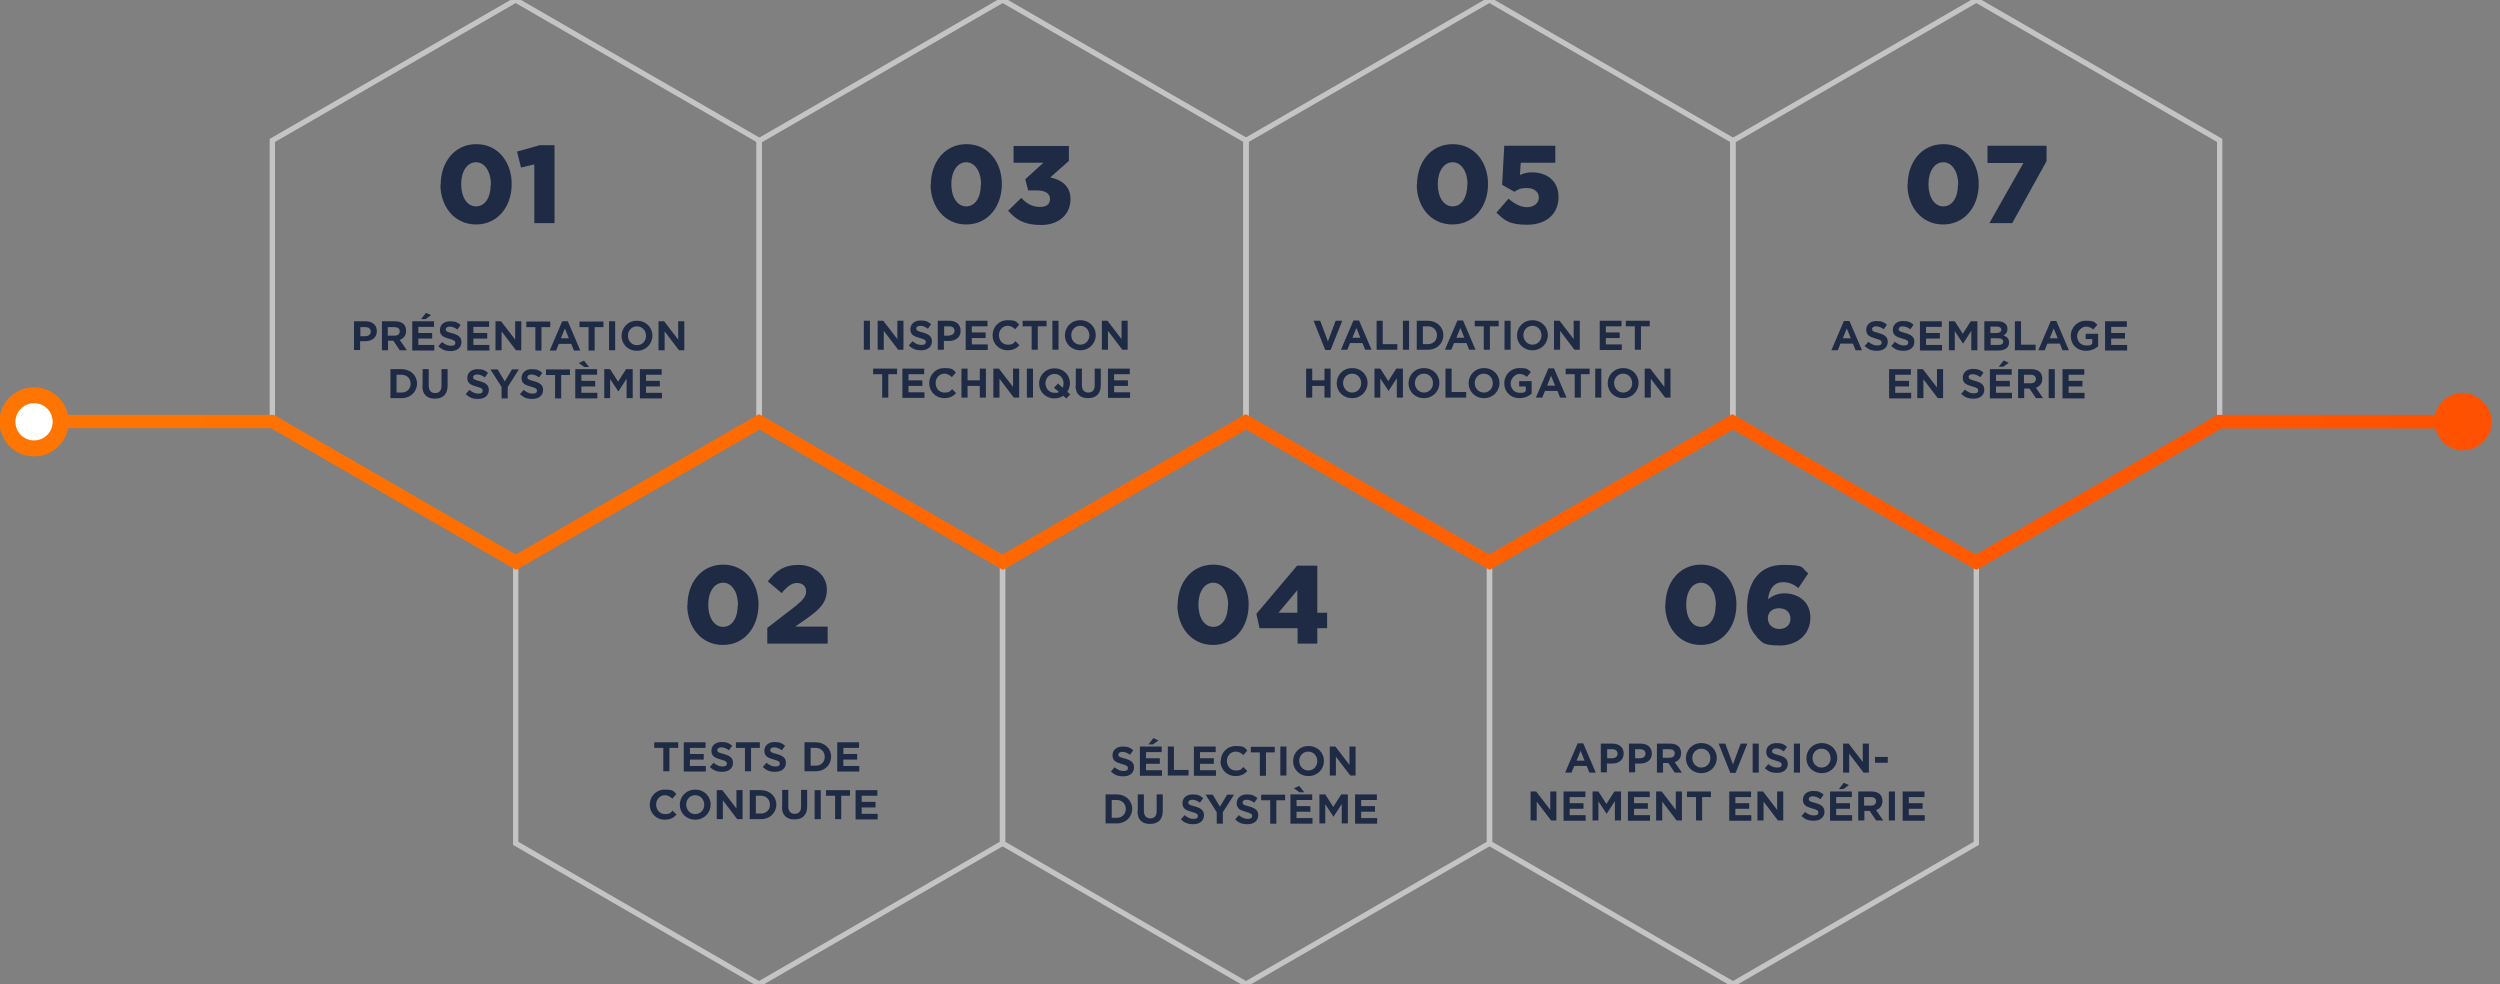 <?xml version="1.0" encoding="UTF-8"?>
<svg xmlns="http://www.w3.org/2000/svg" xmlns:xlink="http://www.w3.org/1999/xlink" id="Ebene_1" version="1.1" viewBox="0 0 940 370">
  <rect x="0" y="0" width="940" height="370" fill="#808080" stroke="none"/>
  <defs>
    <style>
      .st0 {
        fill: url(#Unbenannter_Verlauf_4);
      }

      .st1 {
        fill: none;
        stroke: #c4c4c4;
        stroke-width: 2px;
      }

      .st2 {
        isolation: isolate;
      }

      .st3 {
        fill: #1f2a44;
      }

      .st4 {
        fill: #fff;
        stroke: #ff7500;
        stroke-width: 6px;
      }
    </style>
    <linearGradient id="Unbenannter_Verlauf_4" data-name="Unbenannter Verlauf 4" x1="11.9" y1="-1766.8" x2="937.2" y2="-1766.8" gradientTransform="translate(0 -1585.8) scale(1 -1)" gradientUnits="userSpaceOnUse">
      <stop offset="0" stop-color="#ff7500"></stop>
      <stop offset="1" stop-color="#ff5101"></stop>
    </linearGradient>
  </defs>
  <path id="Pfad_14244" class="st1" d="M193.9,211.4l-91.5-52.9V52.8L193.9,0h0l91.5,52.8v105.7l-91.5,52.9Z"></path>
  <path id="Pfad_14244-2" class="st1" d="M560,211.4l-91.5-52.9V52.8L560,0h0l91.5,52.8v105.7l-91.5,52.9Z"></path>
  <path id="Pfad_14244-3" class="st1" d="M377,211.4l-91.5-52.9V52.9L377,0h0l91.5,52.8v105.7l-91.5,52.9Z"></path>
  <path id="Pfad_14244-4" class="st1" d="M285.4,370l-91.5-52.9v-105.7l91.5-52.8h0l91.5,52.8v105.7l-91.5,52.9Z"></path>
  <path id="Pfad_14244-5" class="st1" d="M743.1,211.4l-91.5-52.9V52.9L743.1,0h0l91.5,52.8v105.7l-91.5,52.9Z"></path>
  <path id="Pfad_14244-6" class="st1" d="M651.6,370l-91.5-52.9v-105.7l91.5-52.8h0l91.5,52.8v105.7l-91.5,52.9Z"></path>
  <path id="Pfad_14244-7" class="st1" d="M468.5,370l-91.5-52.9v-105.7l91.5-52.8h0l91.5,52.8v105.7l-91.5,52.9Z"></path>
  <g class="st2">
    <path class="st3" d="M442.8,227.5h0c0-8.4,5.2-15.2,13.4-15.2s13.3,6.8,13.3,15h0c0,8.4-5.2,15.2-13.4,15.2s-13.4-6.8-13.4-15ZM461.8,227.5h0c0-4.8-2.3-8.4-5.6-8.4s-5.6,3.4-5.6,8.2h0c0,4.9,2.2,8.4,5.6,8.4s5.5-3.4,5.5-8.2Z"></path>
    <path class="st3" d="M487.8,236.2h-14.2l-1.2-5.4,15.3-18.1h7.6v17.7h3.7v5.8h-3.7v5.8h-7.4v-5.8ZM487.8,230.4v-8.5l-7.1,8.5h7.1Z"></path>
  </g>
  <g class="st2">
    <path class="st3" d="M258.5,227.5h0c0-8.4,5.2-15.2,13.4-15.2s13.3,6.8,13.3,15h0c0,8.4-5.2,15.2-13.4,15.2s-13.4-6.8-13.4-15ZM277.5,227.5h0c0-4.8-2.3-8.4-5.6-8.4s-5.6,3.4-5.6,8.2h0c0,4.9,2.2,8.4,5.6,8.4s5.5-3.4,5.5-8.2Z"></path>
    <path class="st3" d="M288.5,236.1l10.6-8.2c2.9-2.3,4-3.7,4-5.6s-1.4-3.1-3.4-3.1-3.6,1.2-5.8,3.8l-5.2-4.4c3.1-4,6.1-6.2,11.6-6.2s10.6,3.7,10.6,9.2h0c0,4.8-2.4,7.2-6.9,10.5l-5,3.5h12.2v6.4h-22.7v-5.9Z"></path>
  </g>
  <g class="st2">
    <path class="st3" d="M626.2,227.5h0c0-8.4,5.2-15.2,13.4-15.2s13.3,6.8,13.3,15h0c0,8.4-5.2,15.2-13.4,15.2s-13.4-6.8-13.4-15ZM645.2,227.5h0c0-4.8-2.3-8.4-5.6-8.4s-5.6,3.4-5.6,8.2h0c0,4.9,2.2,8.4,5.6,8.4s5.5-3.4,5.5-8.2Z"></path>
    <path class="st3" d="M660.5,239.3c-2.2-2.2-3.6-5.4-3.6-10.9h0c0-9.1,4.4-16,13.4-16s6.8,1.1,9.6,3.2l-3.7,5.5c-1.8-1.4-3.4-2.2-5.8-2.2-4.2,0-5.4,4-5.6,6.4h0c1.8-1.4,3.7-2.2,6.2-2.2,5.2,0,9.7,3.2,9.7,9.1h0c0,6.5-5.1,10.5-11.5,10.5s-6.7-1.2-8.8-3.3ZM673.2,232.6h0c0-2.3-1.6-3.9-4.3-3.9s-4.2,1.6-4.2,3.8h0c0,2.2,1.7,4,4.3,4s4.2-1.6,4.2-3.8Z"></path>
  </g>
  <g class="st2">
    <path class="st3" d="M165.7,69.4h0c0-8.4,5.2-15.2,13.4-15.2s13.3,6.8,13.3,15h0c0,8.4-5.2,15.2-13.4,15.2s-13.4-6.8-13.4-15ZM184.6,69.4h0c0-4.8-2.3-8.4-5.6-8.4s-5.6,3.4-5.6,8.2h0c0,4.9,2.2,8.4,5.6,8.4s5.5-3.4,5.5-8.2Z"></path>
    <path class="st3" d="M200.9,61.8l-5,1.2-1.5-6,8.5-2.4h5.6v29.3h-7.6v-22Z"></path>
  </g>
  <g class="st2">
    <path class="st3" d="M532.8,69.4h0c0-8.4,5.2-15.2,13.4-15.2s13.3,6.8,13.3,15h0c0,8.4-5.2,15.2-13.4,15.2s-13.4-6.8-13.4-15ZM551.8,69.4h0c0-4.8-2.3-8.4-5.6-8.4s-5.6,3.4-5.6,8.2h0c0,4.9,2.2,8.4,5.6,8.4s5.5-3.4,5.5-8.2Z"></path>
    <path class="st3" d="M562.7,79.9l4.5-5.2c2.3,2,4.6,3.2,7,3.2s4.4-1.4,4.4-3.6h0c0-2.2-1.8-3.6-4.5-3.6s-3.3.6-4.7,1.4l-4.6-2.6.8-14.7h19.2v6.4h-13l-.3,4.6c1.3-.6,2.6-1,4.5-1,5.3,0,10,2.9,10,9.3h0c0,6.5-4.8,10.4-11.8,10.4s-8.6-1.8-11.6-4.6Z"></path>
  </g>
  <g class="st2">
    <path class="st3" d="M717.3,69.4h0c0-8.4,5.2-15.2,13.4-15.2s13.3,6.8,13.3,15h0c0,8.4-5.2,15.2-13.4,15.2s-13.4-6.8-13.4-15ZM736.3,69.4h0c0-4.8-2.3-8.4-5.6-8.4s-5.6,3.4-5.6,8.2h0c0,4.9,2.2,8.4,5.6,8.4s5.5-3.4,5.5-8.2Z"></path>
    <path class="st3" d="M760.8,61.3h-13.5v-6.5h22.2v5.8l-12.9,23.3h-8.6l12.8-22.6Z"></path>
  </g>
  <g class="st2">
    <path class="st3" d="M350,69.4h0c0-8.4,5.2-15.2,13.4-15.2s13.3,6.8,13.3,15h0c0,8.4-5.2,15.2-13.4,15.2s-13.4-6.8-13.4-15ZM368.9,69.4h0c0-4.8-2.3-8.4-5.6-8.4s-5.6,3.4-5.6,8.2h0c0,4.9,2.2,8.4,5.6,8.4s5.5-3.4,5.5-8.2Z"></path>
    <path class="st3" d="M379,79.3l5-4.9c2,2.2,4.2,3.4,7,3.4s3.8-1.2,3.8-3h0c0-2.1-1.8-3.2-5-3.2h-3.2l-1.1-4.2,6.8-6.2h-11.2v-6.3h20.8v5.6l-7,6.2c4.1.9,7.6,3.1,7.6,8.2h0c0,5.9-4.6,9.7-11,9.7s-9.4-2-12.2-5.1Z"></path>
  </g>
  <path class="st0" d="M926.3,169.4c-5.1,0-9.4-3.5-10.5-8.3h-80.5s-92.2,53.2-92.2,53.2l-91.5-52.8-91.5,52.8-91.5-52.8-91.5,52.8-91.5-52.8-90.3,52.1-1.2.7-92.2-53.3H11.9v-5h91.1l90.9,52.5,91.5-52.8,91.5,52.8,91.5-52.8,91.5,52.8,91.5-52.8,91.5,52.8,90.9-52.5h81.8c1.1-4.8,5.4-8.3,10.5-8.3s10.8,4.9,10.8,10.8-4.9,10.8-10.8,10.8Z"></path>
  <circle class="st4" cx="12.8" cy="158.6" r="10"></circle>
  <g class="st2">
    <path class="st3" d="M133.1,120.8h4.4c2.6,0,4.2,1.5,4.2,3.7h0c0,2.6-2,3.8-4.4,3.8h-1.9v3.3h-2.3v-10.9ZM137.4,126.4c1.2,0,2-.7,2-1.7h0c0-1.1-.8-1.7-2-1.7h-1.9v3.4h2Z"></path>
    <path class="st3" d="M143.6,120.8h5c1.4,0,2.5.4,3.2,1.1.6.6.9,1.5.9,2.5h0c0,1.8-1,2.9-2.4,3.4l2.7,3.9h-2.7l-2.4-3.6h-2v3.6h-2.3v-10.9ZM148.4,126.2c1.2,0,1.9-.6,1.9-1.6h0c0-1.1-.8-1.6-2-1.6h-2.5v3.2h2.5Z"></path>
    <path class="st3" d="M155,120.8h8.2v2.1h-5.9v2.3h5.2v2.1h-5.2v2.4h6v2.1h-8.3v-10.9ZM160.1,117.6l2,.9-2.1,1.5h-1.7l1.9-2.4Z"></path>
    <path class="st3" d="M164.8,130.2l1.4-1.6c1,.8,2,1.4,3.3,1.4s1.7-.4,1.7-1.1h0c0-.7-.4-1-2.2-1.5-2.2-.6-3.6-1.2-3.6-3.3h0c0-2,1.6-3.3,3.8-3.3s2.9.5,4,1.4l-1.2,1.7c-1-.7-1.9-1.1-2.9-1.1s-1.5.5-1.5,1h0c0,.8.5,1,2.4,1.5,2.2.6,3.5,1.4,3.5,3.3h0c0,2.2-1.7,3.4-4,3.4s-3.3-.6-4.6-1.7Z"></path>
    <path class="st3" d="M175.7,120.8h8.2v2.1h-5.9v2.3h5.2v2.1h-5.2v2.4h6v2.1h-8.3v-10.9Z"></path>
    <path class="st3" d="M186.3,120.8h2.1l5.3,6.9v-6.9h2.3v10.9h-2l-5.4-7.1v7.1h-2.3v-10.9Z"></path>
    <path class="st3" d="M201.3,123h-3.4v-2.1h9v2.1h-3.3v8.8h-2.3v-8.8Z"></path>
    <path class="st3" d="M211.4,120.8h2.1l4.7,11h-2.4l-1-2.5h-4.7l-1,2.5h-2.4l4.7-11ZM213.9,127.2l-1.5-3.7-1.5,3.7h3.1Z"></path>
    <path class="st3" d="M221.3,123h-3.4v-2.1h9v2.1h-3.3v8.8h-2.3v-8.8Z"></path>
    <path class="st3" d="M229,120.8h2.3v10.9h-2.3v-10.9Z"></path>
    <path class="st3" d="M233.7,126.3h0c0-3.1,2.4-5.7,5.8-5.7s5.8,2.5,5.8,5.6h0c0,3.1-2.4,5.7-5.8,5.7s-5.8-2.5-5.8-5.6ZM242.9,126.3h0c0-2-1.4-3.6-3.4-3.6s-3.4,1.6-3.4,3.5h0c0,1.9,1.4,3.6,3.4,3.6s3.4-1.6,3.4-3.5Z"></path>
    <path class="st3" d="M247.6,120.8h2.1l5.3,6.9v-6.9h2.3v10.9h-2l-5.4-7.1v7.1h-2.3v-10.9Z"></path>
    <path class="st3" d="M146.8,138.8h4.2c3.4,0,5.8,2.4,5.8,5.4h0c0,3.1-2.4,5.5-5.8,5.5h-4.2v-10.9ZM149.1,140.9v6.7h1.9c2,0,3.4-1.4,3.4-3.3h0c0-2-1.4-3.4-3.4-3.4h-1.9Z"></path>
    <path class="st3" d="M158.9,145.1v-6.3h2.3v6.2c0,1.8.9,2.8,2.4,2.8s2.4-.9,2.4-2.7v-6.3h2.3v6.2c0,3.3-1.8,4.9-4.8,4.9s-4.7-1.6-4.7-4.8Z"></path>
    <path class="st3" d="M175.1,148.2l1.4-1.6c1,.8,2,1.4,3.3,1.4s1.7-.4,1.7-1.1h0c0-.7-.4-1-2.2-1.5-2.2-.6-3.6-1.2-3.6-3.3h0c0-2,1.6-3.3,3.8-3.3s2.9.5,4,1.4l-1.2,1.7c-1-.7-1.9-1.1-2.9-1.1s-1.5.5-1.5,1h0c0,.8.5,1,2.4,1.5,2.2.6,3.5,1.4,3.5,3.3h0c0,2.2-1.7,3.4-4,3.4s-3.3-.6-4.6-1.7Z"></path>
    <path class="st3" d="M188.6,145.5l-4.2-6.6h2.7l2.7,4.5,2.7-4.5h2.6l-4.2,6.6v4.3h-2.3v-4.3Z"></path>
    <path class="st3" d="M195.5,148.2l1.4-1.6c1,.8,2,1.4,3.3,1.4s1.7-.4,1.7-1.1h0c0-.7-.4-1-2.2-1.5-2.2-.6-3.6-1.2-3.6-3.3h0c0-2,1.6-3.3,3.8-3.3s2.9.5,4,1.4l-1.2,1.7c-1-.7-1.9-1.1-2.9-1.1s-1.5.5-1.5,1h0c0,.8.5,1,2.4,1.5,2.2.6,3.5,1.4,3.5,3.3h0c0,2.2-1.7,3.4-4,3.4s-3.3-.6-4.6-1.7Z"></path>
    <path class="st3" d="M208.7,141h-3.4v-2.1h9v2.1h-3.3v8.8h-2.3v-8.8Z"></path>
    <path class="st3" d="M216.3,138.8h8.2v2.1h-5.9v2.3h5.2v2.1h-5.2v2.4h6v2.1h-8.3v-10.9ZM219.7,138l-2.1-1.5,2-.9,1.9,2.4h-1.7Z"></path>
    <path class="st3" d="M226.9,138.8h2.5l3,4.7,3-4.7h2.5v10.9h-2.3v-7.3l-3.1,4.8h0l-3.1-4.7v7.2h-2.2v-10.9Z"></path>
    <path class="st3" d="M240.6,138.8h8.2v2.1h-5.9v2.3h5.2v2.1h-5.2v2.4h6v2.1h-8.3v-10.9Z"></path>
  </g>
  <g class="st2">
    <path class="st3" d="M324.8,120.6h2.3v10.9h-2.3v-10.9Z"></path>
    <path class="st3" d="M330,120.6h2.1l5.3,6.9v-6.9h2.3v10.9h-2l-5.4-7.1v7.1h-2.3v-10.9Z"></path>
    <path class="st3" d="M341.7,129.9l1.4-1.6c1,.8,2,1.4,3.3,1.4s1.7-.4,1.7-1.1h0c0-.7-.4-1-2.2-1.5-2.2-.6-3.6-1.2-3.6-3.3h0c0-2,1.6-3.3,3.8-3.3s2.9.5,4,1.4l-1.2,1.7c-1-.7-1.9-1.1-2.9-1.1s-1.5.5-1.5,1h0c0,.8.5,1,2.4,1.5,2.2.6,3.5,1.4,3.5,3.3h0c0,2.2-1.7,3.4-4,3.4s-3.3-.6-4.6-1.7Z"></path>
    <path class="st3" d="M352.6,120.6h4.4c2.6,0,4.2,1.5,4.2,3.8h0c0,2.5-2,3.8-4.4,3.8h-1.9v3.3h-2.3v-10.9ZM356.9,126.1c1.2,0,2-.7,2-1.7h0c0-1.1-.8-1.7-2-1.7h-1.9v3.5h2Z"></path>
    <path class="st3" d="M363.1,120.6h8.2v2.1h-5.9v2.3h5.2v2.1h-5.2v2.4h6v2.1h-8.3v-10.9Z"></path>
    <path class="st3" d="M373.2,126.1h0c0-3.1,2.3-5.7,5.7-5.7s3.3.7,4.3,1.7l-1.5,1.7c-.9-.8-1.7-1.3-2.8-1.3-1.9,0-3.3,1.6-3.3,3.5h0c0,2,1.3,3.6,3.3,3.6s2.1-.5,2.9-1.3l1.5,1.5c-1.1,1.2-2.4,1.9-4.5,1.9-3.2,0-5.6-2.5-5.6-5.6Z"></path>
    <path class="st3" d="M387.9,122.7h-3.4v-2.1h9v2.1h-3.3v8.8h-2.3v-8.8Z"></path>
    <path class="st3" d="M395.7,120.6h2.3v10.9h-2.3v-10.9Z"></path>
    <path class="st3" d="M400.4,126.1h0c0-3.1,2.4-5.7,5.8-5.7s5.8,2.5,5.8,5.6h0c0,3.1-2.4,5.7-5.8,5.7s-5.8-2.5-5.8-5.6ZM409.6,126.1h0c0-2-1.4-3.6-3.4-3.6s-3.4,1.6-3.4,3.5h0c0,2,1.4,3.6,3.4,3.6s3.4-1.6,3.4-3.5Z"></path>
    <path class="st3" d="M414.3,120.6h2.1l5.3,6.9v-6.9h2.3v10.9h-2l-5.4-7.1v7.1h-2.3v-10.9Z"></path>
    <path class="st3" d="M331.7,140.7h-3.4v-2.1h9v2.1h-3.3v8.8h-2.3v-8.8Z"></path>
    <path class="st3" d="M339.3,138.6h8.2v2.1h-5.9v2.3h5.2v2.1h-5.2v2.4h6v2.1h-8.3v-10.9Z"></path>
    <path class="st3" d="M349.4,144.1h0c0-3.1,2.3-5.7,5.7-5.7s3.3.7,4.3,1.7l-1.5,1.7c-.9-.8-1.7-1.3-2.8-1.3-1.9,0-3.3,1.6-3.3,3.5h0c0,2,1.3,3.6,3.3,3.6s2.1-.5,2.9-1.3l1.5,1.5c-1.1,1.2-2.4,1.9-4.5,1.9-3.2,0-5.6-2.5-5.6-5.6Z"></path>
    <path class="st3" d="M361.5,138.6h2.3v4.4h4.6v-4.4h2.3v10.9h-2.3v-4.4h-4.6v4.4h-2.3v-10.9Z"></path>
    <path class="st3" d="M373.5,138.6h2.1l5.3,6.9v-6.9h2.3v10.9h-2l-5.4-7.1v7.1h-2.3v-10.9Z"></path>
    <path class="st3" d="M386.1,138.6h2.3v10.9h-2.3v-10.9Z"></path>
    <path class="st3" d="M401,149.9l-1.2-1.1c-.9.6-2,1-3.3,1-3.4,0-5.8-2.5-5.8-5.6h0c0-3.1,2.4-5.7,5.8-5.7s5.8,2.5,5.8,5.6h0c0,1.2-.4,2.3-1,3.2l1.1,1-1.5,1.6ZM398.1,147.3l-1.8-1.5,1.5-1.6,1.8,1.6c.2-.5.3-1,.3-1.6h0c0-2-1.4-3.6-3.4-3.6s-3.4,1.6-3.4,3.5h0c0,2,1.4,3.6,3.4,3.6s1.1-.1,1.5-.3Z"></path>
    <path class="st3" d="M404.5,144.9v-6.3h2.3v6.2c0,1.8.9,2.8,2.4,2.8s2.4-.9,2.4-2.7v-6.3h2.3v6.2c0,3.3-1.8,4.9-4.8,4.9s-4.7-1.6-4.7-4.8Z"></path>
    <path class="st3" d="M416.6,138.6h8.2v2.1h-5.9v2.3h5.2v2.1h-5.2v2.4h6v2.1h-8.3v-10.9Z"></path>
  </g>
  <g class="st2">
    <path class="st3" d="M493.9,120.6h2.5l2.9,7.8,2.9-7.8h2.5l-4.4,11h-2l-4.4-11Z"></path>
    <path class="st3" d="M508.9,120.5h2.1l4.7,11h-2.4l-1-2.5h-4.7l-1,2.5h-2.4l4.7-11ZM511.5,127l-1.5-3.7-1.5,3.7h3.1Z"></path>
    <path class="st3" d="M517.6,120.6h2.3v8.8h5.5v2.1h-7.8v-10.9Z"></path>
    <path class="st3" d="M527.5,120.6h2.3v10.9h-2.3v-10.9Z"></path>
    <path class="st3" d="M532.7,120.6h4.2c3.4,0,5.8,2.4,5.8,5.4h0c0,3.1-2.4,5.5-5.8,5.5h-4.2v-10.9ZM535,122.7v6.7h1.9c2,0,3.4-1.4,3.4-3.3h0c0-2-1.4-3.4-3.4-3.4h-1.9Z"></path>
    <path class="st3" d="M548,120.5h2.1l4.7,11h-2.4l-1-2.5h-4.7l-1,2.5h-2.4l4.7-11ZM550.6,127l-1.5-3.7-1.5,3.7h3.1Z"></path>
    <path class="st3" d="M557.9,122.7h-3.4v-2.1h9v2.1h-3.3v8.8h-2.3v-8.8Z"></path>
    <path class="st3" d="M565.7,120.6h2.3v10.9h-2.3v-10.9Z"></path>
    <path class="st3" d="M570.4,126.1h0c0-3.1,2.4-5.7,5.8-5.7s5.8,2.5,5.8,5.6h0c0,3.1-2.4,5.7-5.8,5.7s-5.8-2.5-5.8-5.6ZM579.6,126.1h0c0-2-1.4-3.6-3.4-3.6s-3.4,1.6-3.4,3.5h0c0,1.9,1.4,3.6,3.4,3.6s3.4-1.6,3.4-3.5Z"></path>
    <path class="st3" d="M584.3,120.6h2.1l5.3,6.9v-6.9h2.3v10.9h-2l-5.4-7.1v7.1h-2.3v-10.9Z"></path>
    <path class="st3" d="M601.5,120.6h8.2v2.1h-5.9v2.3h5.2v2.1h-5.2v2.4h6v2.1h-8.3v-10.9Z"></path>
    <path class="st3" d="M614.7,122.7h-3.4v-2.1h9v2.1h-3.3v8.8h-2.3v-8.8Z"></path>
    <path class="st3" d="M491.1,138.6h2.3v4.4h4.6v-4.4h2.3v10.9h-2.3v-4.4h-4.6v4.4h-2.3v-10.9Z"></path>
    <path class="st3" d="M502.6,144.1h0c0-3.1,2.4-5.7,5.8-5.7s5.8,2.5,5.8,5.6h0c0,3.1-2.4,5.7-5.8,5.7s-5.8-2.5-5.8-5.6ZM511.8,144.1h0c0-2-1.4-3.6-3.4-3.6s-3.4,1.6-3.4,3.5h0c0,1.9,1.4,3.6,3.4,3.6s3.4-1.6,3.4-3.5Z"></path>
    <path class="st3" d="M516.5,138.6h2.5l3,4.7,3-4.7h2.5v10.9h-2.3v-7.3l-3.1,4.8h0l-3.1-4.7v7.2h-2.2v-10.9Z"></path>
    <path class="st3" d="M529.6,144.1h0c0-3.1,2.4-5.7,5.8-5.7s5.8,2.5,5.8,5.6h0c0,3.1-2.4,5.7-5.8,5.7s-5.8-2.5-5.8-5.6ZM538.8,144.1h0c0-2-1.4-3.6-3.4-3.6s-3.4,1.6-3.4,3.5h0c0,1.9,1.4,3.6,3.4,3.6s3.4-1.6,3.4-3.5Z"></path>
    <path class="st3" d="M543.5,138.6h2.3v8.8h5.5v2.1h-7.8v-10.9Z"></path>
    <path class="st3" d="M552.2,144.1h0c0-3.1,2.4-5.7,5.8-5.7s5.8,2.5,5.8,5.6h0c0,3.1-2.4,5.7-5.8,5.7s-5.8-2.5-5.8-5.6ZM561.3,144.1h0c0-2-1.4-3.6-3.4-3.6s-3.4,1.6-3.4,3.5h0c0,1.9,1.4,3.6,3.4,3.6s3.4-1.6,3.4-3.5Z"></path>
    <path class="st3" d="M565.6,144.1h0c0-3.1,2.4-5.7,5.7-5.7s3.1.5,4.3,1.5l-1.5,1.8c-.9-.7-1.6-1.1-2.9-1.1s-3.2,1.6-3.2,3.5h0c0,2.1,1.4,3.6,3.4,3.6s1.7-.2,2.3-.7v-1.7h-2.5v-2h4.7v4.7c-1.1,1-2.7,1.7-4.6,1.7-3.4,0-5.7-2.4-5.7-5.6Z"></path>
    <path class="st3" d="M582.2,138.5h2.1l4.7,11h-2.4l-1-2.5h-4.7l-1,2.5h-2.4l4.7-11ZM584.7,145l-1.5-3.7-1.5,3.7h3.1Z"></path>
    <path class="st3" d="M592.1,140.7h-3.4v-2.1h9v2.1h-3.3v8.8h-2.3v-8.8Z"></path>
    <path class="st3" d="M599.8,138.6h2.3v10.9h-2.3v-10.9Z"></path>
    <path class="st3" d="M604.5,144.1h0c0-3.1,2.4-5.7,5.8-5.7s5.8,2.5,5.8,5.6h0c0,3.1-2.4,5.7-5.8,5.7s-5.8-2.5-5.8-5.6ZM613.7,144.1h0c0-2-1.4-3.6-3.4-3.6s-3.4,1.6-3.4,3.5h0c0,1.9,1.4,3.6,3.4,3.6s3.4-1.6,3.4-3.5Z"></path>
    <path class="st3" d="M618.4,138.6h2.1l5.3,6.9v-6.9h2.3v10.9h-2l-5.4-7.1v7.1h-2.3v-10.9Z"></path>
  </g>
  <g class="st2">
    <path class="st3" d="M693.3,120.7h2.1l4.7,11h-2.4l-1-2.5h-4.7l-1,2.5h-2.4l4.7-11ZM695.9,127.2l-1.5-3.7-1.5,3.7h3.1Z"></path>
    <path class="st3" d="M701.1,130.1l1.4-1.6c1,.8,2,1.4,3.3,1.4s1.7-.4,1.7-1.1h0c0-.7-.4-1-2.2-1.5-2.2-.6-3.6-1.2-3.6-3.3h0c0-2,1.6-3.3,3.8-3.3s2.9.5,4,1.4l-1.2,1.7c-1-.7-1.9-1.1-2.9-1.1s-1.5.5-1.5,1h0c0,.8.5,1,2.4,1.5,2.2.6,3.5,1.4,3.5,3.3h0c0,2.2-1.7,3.4-4,3.4s-3.3-.6-4.6-1.7Z"></path>
    <path class="st3" d="M711.1,130.1l1.4-1.6c1,.8,2,1.4,3.3,1.4s1.7-.4,1.7-1.1h0c0-.7-.4-1-2.2-1.5-2.2-.6-3.6-1.2-3.6-3.3h0c0-2,1.6-3.3,3.8-3.3s2.9.5,4,1.4l-1.2,1.7c-1-.7-1.9-1.1-2.9-1.1s-1.5.5-1.5,1h0c0,.8.5,1,2.4,1.5,2.2.6,3.5,1.4,3.5,3.3h0c0,2.2-1.7,3.4-4,3.4s-3.3-.6-4.6-1.7Z"></path>
    <path class="st3" d="M721.9,120.8h8.2v2.1h-5.9v2.3h5.2v2.1h-5.2v2.4h6v2.1h-8.3v-10.9Z"></path>
    <path class="st3" d="M732.5,120.8h2.5l3,4.7,3-4.7h2.5v10.9h-2.3v-7.3l-3.1,4.8h0l-3.1-4.7v7.2h-2.2v-10.9Z"></path>
    <path class="st3" d="M746.2,120.8h5c1.2,0,2.2.3,2.9,1,.5.5.7,1.1.7,1.9h0c0,1.3-.7,2-1.5,2.4,1.3.5,2.1,1.2,2.1,2.7h0c0,2-1.6,3-4.1,3h-5.2v-10.9ZM752.5,124c0-.7-.6-1.2-1.6-1.2h-2.5v2.4h2.3c1.1,0,1.8-.4,1.8-1.2h0ZM751.3,127.2h-2.8v2.5h2.9c1.1,0,1.8-.4,1.8-1.2h0c0-.8-.6-1.3-1.9-1.3Z"></path>
    <path class="st3" d="M757.6,120.8h2.3v8.8h5.5v2.1h-7.8v-10.9Z"></path>
    <path class="st3" d="M771.1,120.7h2.1l4.7,11h-2.4l-1-2.5h-4.7l-1,2.5h-2.4l4.7-11ZM773.7,127.2l-1.5-3.7-1.5,3.7h3.1Z"></path>
    <path class="st3" d="M778.6,126.3h0c0-3.1,2.4-5.7,5.7-5.7s3.1.5,4.3,1.5l-1.5,1.8c-.9-.7-1.6-1.1-2.9-1.1s-3.2,1.6-3.2,3.5h0c0,2.1,1.4,3.6,3.4,3.6s1.7-.2,2.3-.7v-1.7h-2.5v-2h4.7v4.7c-1.1,1-2.7,1.7-4.6,1.7-3.4,0-5.7-2.4-5.7-5.6Z"></path>
    <path class="st3" d="M791.5,120.8h8.2v2.1h-5.9v2.3h5.2v2.1h-5.2v2.4h6v2.1h-8.3v-10.9Z"></path>
    <path class="st3" d="M710.3,138.8h8.2v2.1h-5.9v2.3h5.2v2.1h-5.2v2.4h6v2.1h-8.3v-10.9Z"></path>
    <path class="st3" d="M720.9,138.8h2.1l5.3,6.9v-6.9h2.3v10.9h-2l-5.4-7.1v7.1h-2.3v-10.9Z"></path>
    <path class="st3" d="M737.4,148.1l1.4-1.6c1,.8,2,1.4,3.3,1.4s1.7-.4,1.7-1.1h0c0-.7-.4-1-2.2-1.5-2.2-.6-3.6-1.2-3.6-3.3h0c0-2,1.6-3.3,3.8-3.3s2.9.5,4,1.4l-1.2,1.7c-1-.7-1.9-1.1-2.9-1.1s-1.5.5-1.5,1h0c0,.8.5,1,2.4,1.5,2.2.6,3.5,1.4,3.5,3.3h0c0,2.2-1.7,3.4-4,3.4s-3.3-.6-4.6-1.7Z"></path>
    <path class="st3" d="M748.2,138.8h8.2v2.1h-5.9v2.3h5.2v2.1h-5.2v2.4h6v2.1h-8.3v-10.9ZM753.3,135.5l2,.9-2.1,1.5h-1.7l1.9-2.4Z"></path>
    <path class="st3" d="M758.8,138.8h5c1.4,0,2.5.4,3.2,1.1.6.6.9,1.5.9,2.5h0c0,1.8-1,2.9-2.4,3.4l2.7,3.9h-2.7l-2.4-3.6h-2v3.6h-2.3v-10.9ZM763.6,144.1c1.2,0,1.9-.6,1.9-1.6h0c0-1.1-.8-1.6-2-1.6h-2.5v3.2h2.5Z"></path>
    <path class="st3" d="M770.3,138.8h2.3v10.9h-2.3v-10.9Z"></path>
    <path class="st3" d="M775.5,138.8h8.2v2.1h-5.9v2.3h5.2v2.1h-5.2v2.4h6v2.1h-8.3v-10.9Z"></path>
  </g>
  <g class="st2">
    <path class="st3" d="M249.4,281.2h-3.4v-2.1h9v2.1h-3.3v8.8h-2.3v-8.8Z"></path>
    <path class="st3" d="M257.1,279.1h8.2v2.1h-5.9v2.3h5.2v2.1h-5.2v2.4h6v2.1h-8.3v-10.9Z"></path>
    <path class="st3" d="M266.9,288.4l1.4-1.6c1,.8,2,1.4,3.3,1.4s1.7-.4,1.7-1.1h0c0-.7-.4-1-2.2-1.5-2.2-.6-3.6-1.2-3.6-3.3h0c0-2,1.6-3.3,3.8-3.3s2.9.5,4,1.4l-1.2,1.7c-1-.7-1.9-1.1-2.9-1.1s-1.5.5-1.5,1h0c0,.8.5,1,2.4,1.5,2.2.6,3.5,1.4,3.5,3.3h0c0,2.2-1.7,3.4-4,3.4s-3.3-.6-4.6-1.7Z"></path>
    <path class="st3" d="M280.1,281.2h-3.4v-2.1h9v2.1h-3.3v8.8h-2.3v-8.8Z"></path>
    <path class="st3" d="M286.8,288.4l1.4-1.6c1,.8,2,1.4,3.3,1.4s1.7-.4,1.7-1.1h0c0-.7-.4-1-2.2-1.5-2.2-.6-3.6-1.2-3.6-3.3h0c0-2,1.6-3.3,3.8-3.3s2.9.5,4,1.4l-1.2,1.7c-1-.7-1.9-1.1-2.9-1.1s-1.5.5-1.5,1h0c0,.8.5,1,2.4,1.5,2.2.6,3.5,1.4,3.5,3.3h0c0,2.2-1.7,3.4-4,3.4s-3.3-.6-4.6-1.7Z"></path>
    <path class="st3" d="M302.5,279.1h4.2c3.4,0,5.8,2.4,5.8,5.4h0c0,3.1-2.4,5.5-5.8,5.5h-4.2v-10.9ZM304.8,281.2v6.7h1.9c2,0,3.4-1.4,3.4-3.3h0c0-2-1.4-3.4-3.4-3.4h-1.9Z"></path>
    <path class="st3" d="M314.8,279.1h8.2v2.1h-5.9v2.3h5.2v2.1h-5.2v2.4h6v2.1h-8.3v-10.9Z"></path>
    <path class="st3" d="M244.3,302.6h0c0-3.1,2.3-5.7,5.7-5.7s3.3.7,4.3,1.7l-1.5,1.7c-.9-.8-1.7-1.3-2.8-1.3-1.9,0-3.3,1.6-3.3,3.5h0c0,1.9,1.3,3.6,3.3,3.6s2.1-.5,2.9-1.3l1.5,1.5c-1.1,1.2-2.4,1.9-4.5,1.9-3.2,0-5.6-2.5-5.6-5.6Z"></path>
    <path class="st3" d="M255.6,302.6h0c0-3.1,2.4-5.7,5.8-5.7s5.8,2.5,5.8,5.6h0c0,3.1-2.4,5.7-5.8,5.7s-5.8-2.5-5.8-5.6ZM264.8,302.6h0c0-2-1.4-3.6-3.4-3.6s-3.4,1.6-3.4,3.5h0c0,1.9,1.4,3.6,3.4,3.6s3.4-1.6,3.4-3.5Z"></path>
    <path class="st3" d="M269.5,297.1h2.1l5.3,6.9v-6.9h2.3v10.9h-2l-5.4-7.1v7.1h-2.3v-10.9Z"></path>
    <path class="st3" d="M281.9,297.1h4.2c3.4,0,5.8,2.4,5.8,5.4h0c0,3.1-2.4,5.5-5.8,5.5h-4.2v-10.9ZM284.2,299.2v6.7h1.9c2,0,3.4-1.4,3.4-3.3h0c0-2-1.4-3.4-3.4-3.4h-1.9Z"></path>
    <path class="st3" d="M294.1,303.3v-6.3h2.3v6.2c0,1.8.9,2.8,2.4,2.8s2.4-.9,2.4-2.7v-6.3h2.3v6.2c0,3.3-1.8,4.9-4.8,4.9s-4.7-1.6-4.7-4.8Z"></path>
    <path class="st3" d="M306.3,297.1h2.3v10.9h-2.3v-10.9Z"></path>
    <path class="st3" d="M314,299.2h-3.4v-2.1h9v2.1h-3.3v8.8h-2.3v-8.8Z"></path>
    <path class="st3" d="M321.7,297.1h8.2v2.1h-5.9v2.3h5.2v2.1h-5.2v2.4h6v2.1h-8.3v-10.9Z"></path>
  </g>
  <g class="st2">
    <path class="st3" d="M417.7,290.1l1.4-1.6c1,.8,2,1.4,3.3,1.4s1.7-.4,1.7-1.1h0c0-.7-.4-1-2.2-1.5-2.2-.6-3.6-1.2-3.6-3.3h0c0-2,1.6-3.3,3.8-3.3s2.9.5,4,1.4l-1.2,1.7c-1-.7-1.9-1.1-2.9-1.1s-1.5.5-1.5,1h0c0,.8.5,1,2.4,1.5,2.2.6,3.5,1.4,3.5,3.3h0c0,2.2-1.7,3.4-4,3.4s-3.3-.6-4.6-1.7Z"></path>
    <path class="st3" d="M428.6,280.7h8.2v2.1h-5.9v2.3h5.2v2.1h-5.2v2.4h6v2.1h-8.3v-10.9ZM433.6,277.5l2,.9-2.1,1.5h-1.7l1.9-2.4Z"></path>
    <path class="st3" d="M439.1,280.7h2.3v8.8h5.5v2.1h-7.8v-10.9Z"></path>
    <path class="st3" d="M448.9,280.7h8.2v2.1h-5.9v2.3h5.2v2.1h-5.2v2.4h6v2.1h-8.3v-10.9Z"></path>
    <path class="st3" d="M459,286.2h0c0-3.1,2.3-5.7,5.7-5.7s3.3.7,4.3,1.7l-1.5,1.7c-.9-.8-1.7-1.3-2.9-1.3-1.9,0-3.3,1.6-3.3,3.5h0c0,1.9,1.3,3.6,3.3,3.6s2.1-.5,2.9-1.3l1.5,1.5c-1.1,1.2-2.4,1.9-4.5,1.9-3.2,0-5.6-2.5-5.6-5.6Z"></path>
    <path class="st3" d="M473.7,282.9h-3.4v-2.1h9v2.1h-3.3v8.8h-2.3v-8.8Z"></path>
    <path class="st3" d="M481.4,280.7h2.3v10.9h-2.3v-10.9Z"></path>
    <path class="st3" d="M486.2,286.2h0c0-3.1,2.4-5.7,5.8-5.7s5.8,2.5,5.8,5.6h0c0,3.1-2.4,5.7-5.8,5.7s-5.8-2.5-5.8-5.6ZM495.3,286.2h0c0-2-1.4-3.6-3.4-3.6s-3.4,1.6-3.4,3.5h0c0,1.9,1.4,3.6,3.4,3.6s3.4-1.6,3.4-3.5Z"></path>
    <path class="st3" d="M500,280.7h2.1l5.3,6.9v-6.9h2.3v10.9h-2l-5.4-7.1v7.1h-2.3v-10.9Z"></path>
    <path class="st3" d="M415.7,298.7h4.2c3.4,0,5.8,2.4,5.8,5.4h0c0,3.1-2.4,5.5-5.8,5.5h-4.2v-10.9ZM418,300.8v6.7h1.9c2,0,3.4-1.4,3.4-3.3h0c0-2-1.4-3.4-3.4-3.4h-1.9Z"></path>
    <path class="st3" d="M427.8,305v-6.3h2.3v6.2c0,1.8.9,2.8,2.4,2.8s2.4-.9,2.4-2.7v-6.3h2.3v6.2c0,3.3-1.8,4.9-4.8,4.9s-4.7-1.6-4.7-4.8Z"></path>
    <path class="st3" d="M444,308.1l1.4-1.6c1,.8,2,1.4,3.3,1.4s1.7-.4,1.7-1.1h0c0-.7-.4-1-2.2-1.5-2.2-.6-3.6-1.2-3.6-3.3h0c0-2,1.6-3.3,3.8-3.3s2.9.5,4,1.4l-1.2,1.7c-1-.7-1.9-1.1-2.9-1.1s-1.5.5-1.5,1h0c0,.8.5,1,2.4,1.5,2.2.6,3.5,1.4,3.5,3.3h0c0,2.2-1.7,3.4-4,3.4s-3.3-.6-4.6-1.7Z"></path>
    <path class="st3" d="M457.5,305.4l-4.2-6.6h2.7l2.7,4.5,2.7-4.5h2.6l-4.2,6.6v4.3h-2.3v-4.3Z"></path>
    <path class="st3" d="M464.4,308.1l1.4-1.6c1,.8,2,1.4,3.3,1.4s1.7-.4,1.7-1.1h0c0-.7-.4-1-2.2-1.5-2.2-.6-3.6-1.2-3.6-3.3h0c0-2,1.6-3.3,3.8-3.3s2.9.5,4,1.4l-1.2,1.7c-1-.7-1.9-1.1-2.9-1.1s-1.5.5-1.5,1h0c0,.8.5,1,2.4,1.5,2.2.6,3.5,1.4,3.5,3.3h0c0,2.2-1.7,3.4-4,3.4s-3.3-.6-4.6-1.7Z"></path>
    <path class="st3" d="M477.6,300.9h-3.4v-2.1h9v2.1h-3.3v8.8h-2.3v-8.8Z"></path>
    <path class="st3" d="M485.2,298.7h8.2v2.1h-5.9v2.3h5.2v2.1h-5.2v2.4h6v2.1h-8.3v-10.9ZM488.6,297.9l-2.1-1.5,2-.9,1.9,2.4h-1.7Z"></path>
    <path class="st3" d="M495.8,298.7h2.5l3,4.7,3-4.7h2.5v10.9h-2.3v-7.3l-3.1,4.8h0l-3.1-4.7v7.2h-2.2v-10.9Z"></path>
    <path class="st3" d="M509.5,298.7h8.2v2.1h-5.9v2.3h5.2v2.1h-5.2v2.4h6v2.1h-8.3v-10.9Z"></path>
  </g>
  <g class="st2">
    <path class="st3" d="M593.2,279.5h2.1l4.7,11h-2.4l-1-2.5h-4.7l-1,2.5h-2.4l4.7-11ZM595.8,286l-1.5-3.7-1.5,3.7h3.1Z"></path>
    <path class="st3" d="M601.9,279.6h4.4c2.6,0,4.2,1.5,4.2,3.7h0c0,2.6-2,3.8-4.4,3.8h-1.9v3.3h-2.3v-10.9ZM606.2,285.1c1.2,0,2-.7,2-1.7h0c0-1.1-.8-1.7-2-1.7h-1.9v3.4h2Z"></path>
    <path class="st3" d="M612.5,279.6h4.4c2.6,0,4.2,1.5,4.2,3.7h0c0,2.6-2,3.8-4.4,3.8h-1.9v3.3h-2.3v-10.9ZM616.7,285.1c1.2,0,2-.7,2-1.7h0c0-1.1-.8-1.7-2-1.7h-1.9v3.4h2Z"></path>
    <path class="st3" d="M623,279.6h5c1.4,0,2.5.4,3.2,1.1.6.6.9,1.5.9,2.5h0c0,1.8-1,2.9-2.4,3.4l2.7,3.9h-2.7l-2.4-3.6h-2v3.6h-2.3v-10.9ZM627.8,284.9c1.2,0,1.9-.6,1.9-1.6h0c0-1.1-.8-1.6-2-1.6h-2.5v3.2h2.5Z"></path>
    <path class="st3" d="M633.9,285.1h0c0-3.1,2.4-5.7,5.8-5.7s5.8,2.5,5.8,5.6h0c0,3.1-2.4,5.7-5.8,5.7s-5.8-2.5-5.8-5.6ZM643.1,285.1h0c0-2-1.4-3.6-3.4-3.6s-3.4,1.6-3.4,3.5h0c0,1.9,1.4,3.6,3.4,3.6s3.4-1.6,3.4-3.5Z"></path>
    <path class="st3" d="M646.2,279.6h2.5l2.9,7.8,2.9-7.8h2.5l-4.4,11h-2l-4.4-11Z"></path>
    <path class="st3" d="M659,279.6h2.3v10.9h-2.3v-10.9Z"></path>
    <path class="st3" d="M663.5,288.9l1.4-1.6c1,.8,2,1.3,3.3,1.3s1.7-.4,1.7-1.1h0c0-.7-.4-1-2.2-1.5-2.2-.6-3.6-1.2-3.6-3.3h0c0-2,1.6-3.3,3.8-3.3s2.9.5,4,1.4l-1.2,1.7c-1-.7-1.9-1.1-2.9-1.1s-1.5.5-1.5,1h0c0,.8.5,1,2.4,1.5,2.2.6,3.5,1.4,3.5,3.3h0c0,2.2-1.7,3.4-4,3.4s-3.3-.6-4.6-1.7Z"></path>
    <path class="st3" d="M674.5,279.6h2.3v10.9h-2.3v-10.9Z"></path>
    <path class="st3" d="M679.2,285.1h0c0-3.1,2.4-5.7,5.8-5.7s5.8,2.5,5.8,5.6h0c0,3.1-2.4,5.7-5.8,5.7s-5.8-2.5-5.8-5.6ZM688.3,285.1h0c0-2-1.4-3.6-3.4-3.6s-3.4,1.6-3.4,3.5h0c0,1.9,1.4,3.6,3.4,3.6s3.4-1.6,3.4-3.5Z"></path>
    <path class="st3" d="M693,279.6h2.1l5.3,6.9v-6.9h2.3v10.9h-2l-5.4-7.1v7.1h-2.3v-10.9Z"></path>
    <path class="st3" d="M705,284.6h4.8v2.2h-4.8v-2.2Z"></path>
    <path class="st3" d="M575.5,297.6h2.1l5.3,6.9v-6.9h2.3v10.9h-2l-5.4-7.1v7.1h-2.3v-10.9Z"></path>
    <path class="st3" d="M587.9,297.6h8.2v2.1h-5.9v2.3h5.2v2.1h-5.2v2.4h6v2.1h-8.3v-10.9Z"></path>
    <path class="st3" d="M598.5,297.6h2.5l3,4.7,3-4.7h2.5v10.9h-2.3v-7.3l-3.1,4.8h0l-3.1-4.7v7.2h-2.2v-10.9Z"></path>
    <path class="st3" d="M612.1,297.6h8.2v2.1h-5.9v2.3h5.2v2.1h-5.2v2.4h6v2.1h-8.3v-10.9Z"></path>
    <path class="st3" d="M622.7,297.6h2.1l5.3,6.9v-6.9h2.3v10.9h-2l-5.4-7.1v7.1h-2.3v-10.9Z"></path>
    <path class="st3" d="M637.7,299.7h-3.4v-2.1h9v2.1h-3.3v8.8h-2.3v-8.8Z"></path>
    <path class="st3" d="M650.2,297.6h8.2v2.1h-5.9v2.3h5.2v2.1h-5.2v2.4h6v2.1h-8.3v-10.9Z"></path>
    <path class="st3" d="M660.8,297.6h2.1l5.3,6.9v-6.9h2.3v10.9h-2l-5.4-7.1v7.1h-2.3v-10.9Z"></path>
    <path class="st3" d="M677.3,306.9l1.4-1.6c1,.8,2,1.3,3.3,1.3s1.7-.4,1.7-1.1h0c0-.7-.4-1-2.2-1.5-2.2-.6-3.6-1.2-3.6-3.3h0c0-2,1.6-3.3,3.8-3.3s2.9.5,4,1.4l-1.2,1.7c-1-.7-1.9-1.1-2.9-1.1s-1.5.5-1.5,1h0c0,.8.5,1,2.4,1.5,2.2.6,3.5,1.4,3.5,3.3h0c0,2.2-1.7,3.4-4,3.4s-3.3-.6-4.6-1.7Z"></path>
    <path class="st3" d="M688.1,297.6h8.2v2.1h-5.9v2.3h5.2v2.1h-5.2v2.4h6v2.1h-8.3v-10.9ZM693.2,294.3l2,.9-2.1,1.5h-1.7l1.9-2.4Z"></path>
    <path class="st3" d="M698.7,297.6h5c1.4,0,2.5.4,3.2,1.1.6.6.9,1.5.9,2.5h0c0,1.8-1,2.9-2.4,3.4l2.7,3.9h-2.7l-2.4-3.6h-2v3.6h-2.3v-10.9ZM703.5,302.9c1.2,0,1.9-.6,1.9-1.6h0c0-1.1-.8-1.6-2-1.6h-2.5v3.2h2.5Z"></path>
    <path class="st3" d="M710.2,297.6h2.3v10.9h-2.3v-10.9Z"></path>
    <path class="st3" d="M715.4,297.6h8.2v2.1h-5.9v2.3h5.2v2.1h-5.2v2.4h6v2.1h-8.3v-10.9Z"></path>
  </g>
</svg>
